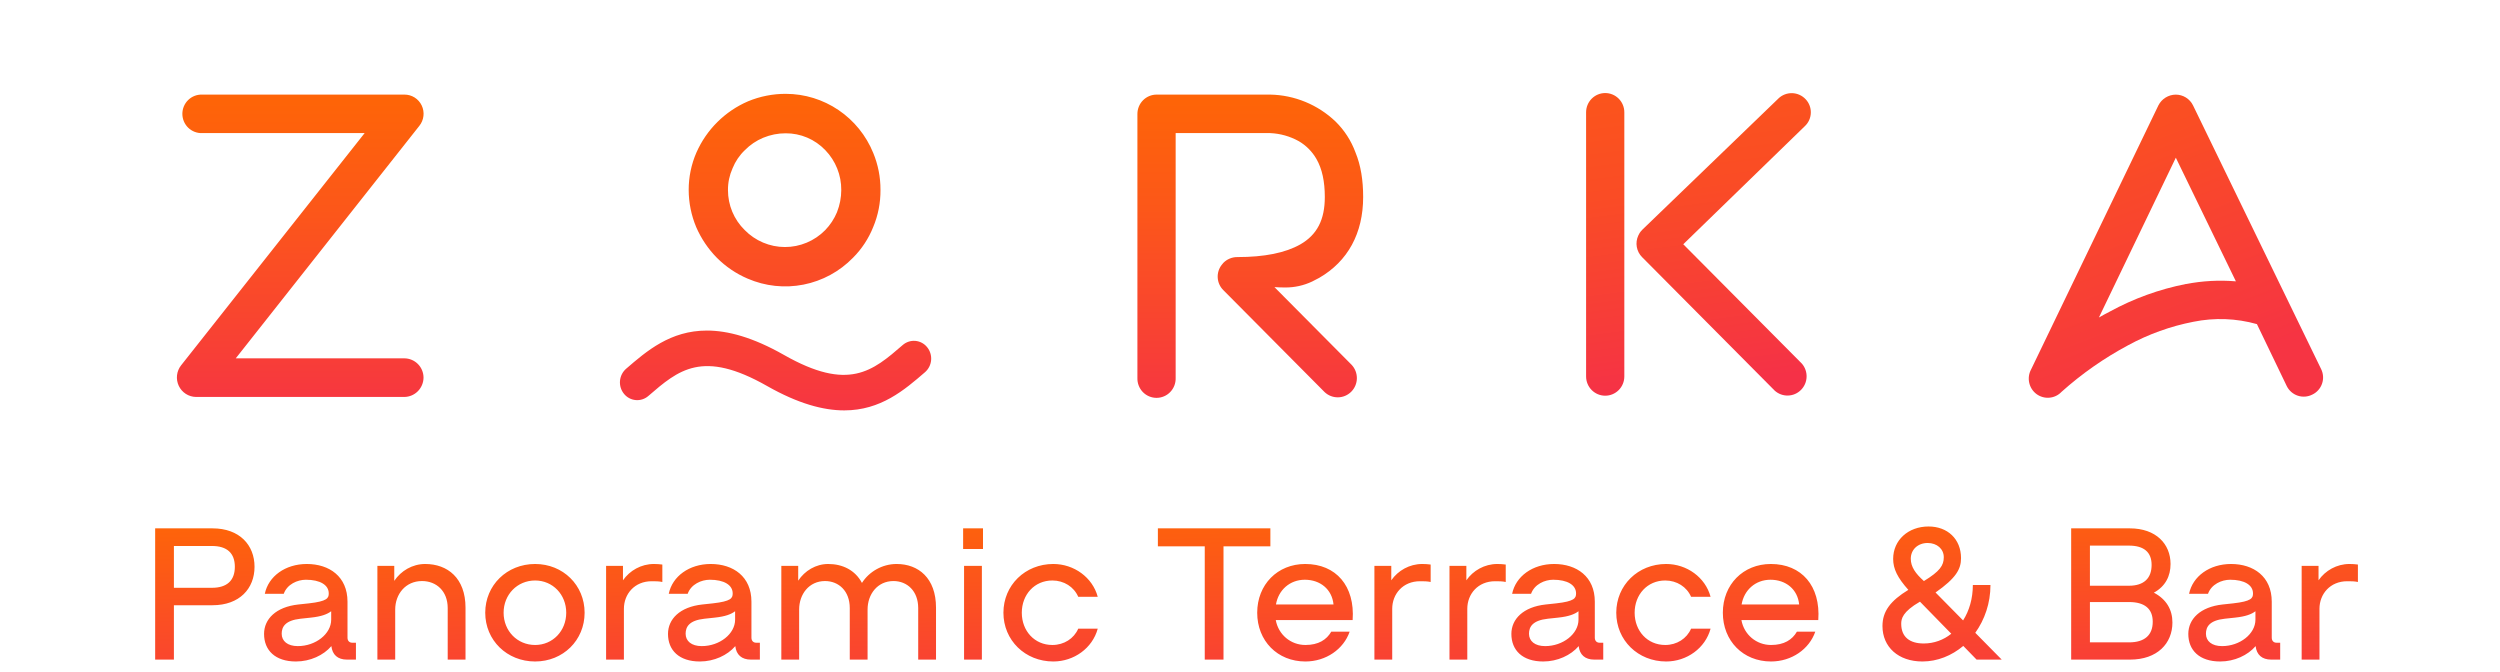 <?xml version="1.0" encoding="UTF-8"?> <svg xmlns="http://www.w3.org/2000/svg" width="160" height="43" viewBox="0 0 160 43" fill="none"><path d="M113.822 6.301L105.132 14.679C105.118 14.693 105.106 14.706 105.093 14.72C105.036 14.777 104.985 14.839 104.94 14.907C104.94 14.907 104.934 14.918 104.93 14.924C104.9 14.973 104.872 15.025 104.849 15.078C104.744 15.305 104.711 15.56 104.755 15.807C104.799 16.054 104.918 16.282 105.095 16.458L113.588 25.007C113.821 25.214 114.123 25.324 114.433 25.315C114.744 25.306 115.04 25.179 115.26 24.958C115.481 24.738 115.61 24.442 115.622 24.129C115.633 23.817 115.527 23.512 115.323 23.275L107.729 15.632L115.51 8.074C115.627 7.964 115.721 7.833 115.787 7.686C115.852 7.54 115.888 7.382 115.893 7.222C115.898 7.061 115.87 6.901 115.813 6.752C115.756 6.602 115.67 6.465 115.559 6.349C115.335 6.111 115.026 5.972 114.701 5.962C114.375 5.953 114.059 6.074 113.822 6.299V6.301ZM101.51 7.186V24.093C101.51 24.42 101.639 24.733 101.868 24.964C102.098 25.195 102.409 25.325 102.734 25.325C103.058 25.325 103.369 25.195 103.599 24.964C103.828 24.733 103.957 24.42 103.957 24.093V7.186C103.957 6.86 103.828 6.547 103.599 6.316C103.369 6.085 103.058 5.955 102.734 5.955C102.409 5.955 102.098 6.085 101.868 6.316C101.639 6.547 101.51 6.86 101.51 7.186Z" fill="url(#paint0_linear_1_203)"></path><path d="M148.554 23.625L140.353 6.743C140.251 6.536 140.093 6.362 139.897 6.24C139.701 6.119 139.475 6.055 139.246 6.056C139.016 6.058 138.792 6.123 138.597 6.244C138.401 6.365 138.243 6.537 138.138 6.743L129.988 23.648C129.847 23.909 129.806 24.213 129.871 24.502C129.936 24.792 130.103 25.048 130.341 25.223C130.58 25.397 130.873 25.479 131.167 25.452C131.461 25.426 131.735 25.293 131.938 25.078C133.235 23.917 134.665 22.917 136.197 22.098C137.507 21.384 138.919 20.877 140.382 20.593C141.728 20.319 143.12 20.37 144.443 20.743L146.351 24.707C146.422 24.852 146.522 24.981 146.643 25.087C146.765 25.193 146.906 25.274 147.058 25.324C147.211 25.375 147.372 25.394 147.532 25.382C147.692 25.369 147.848 25.325 147.991 25.252C148.135 25.183 148.264 25.086 148.37 24.966C148.476 24.847 148.558 24.708 148.61 24.556C148.663 24.405 148.685 24.245 148.675 24.085C148.665 23.925 148.624 23.768 148.554 23.625ZM139.913 18.173C138.199 18.508 136.548 19.107 135.015 19.948C134.769 20.072 134.549 20.196 134.33 20.32L139.253 10.093L143.097 18.006C142.032 17.916 140.96 17.974 139.911 18.178L139.913 18.173Z" fill="url(#paint1_linear_1_203)"></path><path d="M25.883 6.054C26.114 6.053 26.34 6.117 26.536 6.24C26.732 6.364 26.889 6.54 26.989 6.75C27.089 6.959 27.128 7.193 27.101 7.424C27.074 7.654 26.983 7.873 26.838 8.054L15.088 22.934H25.883C26.207 22.936 26.517 23.067 26.746 23.297C26.975 23.528 27.105 23.84 27.106 24.166C27.103 24.492 26.973 24.804 26.745 25.036C26.516 25.267 26.207 25.4 25.883 25.405H12.541C12.31 25.401 12.085 25.333 11.89 25.207C11.696 25.081 11.54 24.903 11.441 24.693C11.342 24.483 11.303 24.249 11.329 24.017C11.355 23.786 11.444 23.567 11.588 23.384L23.337 8.518H12.934C12.77 8.524 12.607 8.496 12.454 8.436C12.301 8.376 12.161 8.286 12.043 8.172C11.925 8.057 11.832 7.919 11.768 7.767C11.704 7.615 11.671 7.451 11.671 7.286C11.671 7.121 11.704 6.957 11.768 6.805C11.832 6.653 11.925 6.516 12.043 6.401C12.161 6.286 12.301 6.196 12.454 6.136C12.607 6.077 12.77 6.049 12.934 6.054H25.883ZM74.025 6.054C73.698 6.054 73.385 6.184 73.154 6.417C72.924 6.649 72.794 6.964 72.794 7.293V24.191C72.789 24.356 72.816 24.52 72.876 24.674C72.935 24.828 73.024 24.969 73.138 25.088C73.252 25.206 73.389 25.301 73.54 25.365C73.691 25.43 73.854 25.463 74.018 25.463C74.182 25.463 74.344 25.43 74.495 25.365C74.647 25.301 74.783 25.206 74.897 25.088C75.011 24.969 75.101 24.828 75.16 24.674C75.219 24.52 75.247 24.356 75.242 24.191V8.518H81.287C81.931 8.545 82.56 8.722 83.124 9.036C83.591 9.309 83.979 9.7 84.25 10.17C84.619 10.81 84.788 11.623 84.788 12.608C84.788 14.063 84.295 15.024 83.222 15.64C82.267 16.183 80.921 16.454 79.183 16.453C79.017 16.452 78.853 16.485 78.701 16.549C78.548 16.612 78.409 16.706 78.293 16.825C78.277 16.841 78.266 16.859 78.251 16.877C78.236 16.894 78.206 16.929 78.185 16.957C78.003 17.192 77.914 17.486 77.934 17.783C77.954 18.08 78.082 18.36 78.293 18.568L84.775 25.094C85.007 25.314 85.315 25.434 85.633 25.429C85.951 25.425 86.255 25.295 86.481 25.069C86.706 24.842 86.835 24.536 86.84 24.216C86.844 23.895 86.725 23.585 86.507 23.352L81.564 18.375C81.797 18.391 82.031 18.399 82.265 18.399C82.855 18.401 83.439 18.271 83.974 18.019C84.13 17.945 84.281 17.866 84.427 17.784C86.263 16.724 87.242 14.925 87.242 12.608C87.242 11.549 87.095 10.589 86.749 9.751C86.476 9.007 86.041 8.334 85.477 7.78C84.345 6.699 82.852 6.083 81.292 6.054H74.025ZM55.887 9.788C55.432 8.671 54.658 7.715 53.663 7.042C52.667 6.368 51.496 6.008 50.297 6.006C49.467 6.002 48.644 6.165 47.877 6.483C46.402 7.117 45.22 8.29 44.569 9.766C44.242 10.52 44.074 11.334 44.076 12.156C44.078 12.973 44.241 13.78 44.556 14.533C44.873 15.264 45.321 15.93 45.878 16.496C46.444 17.064 47.112 17.517 47.847 17.831C48.974 18.319 50.221 18.453 51.425 18.215C52.629 17.977 53.733 17.378 54.592 16.496C55.151 15.937 55.59 15.268 55.884 14.533C56.199 13.781 56.358 12.972 56.351 12.156C56.355 11.344 56.197 10.538 55.887 9.788ZM53.572 13.572C53.393 14.004 53.134 14.398 52.809 14.732C52.471 15.075 52.07 15.346 51.627 15.531C51.185 15.716 50.71 15.811 50.231 15.81C49.752 15.809 49.278 15.712 48.836 15.525C48.394 15.338 47.994 15.065 47.658 14.721C47.319 14.388 47.05 13.991 46.866 13.552C46.683 13.113 46.589 12.641 46.59 12.165C46.586 11.684 46.687 11.208 46.884 10.77C47.061 10.331 47.329 9.935 47.671 9.61C48.006 9.269 48.405 8.999 48.846 8.816C49.301 8.627 49.788 8.53 50.281 8.531C50.754 8.528 51.224 8.622 51.66 8.807C52.097 8.993 52.491 9.266 52.82 9.61C53.481 10.293 53.849 11.211 53.841 12.165C53.84 12.645 53.748 13.12 53.572 13.566V13.572ZM40.07 23.601C39.845 23.798 39.704 24.076 39.679 24.375C39.654 24.674 39.745 24.972 39.935 25.204C40.027 25.318 40.141 25.413 40.27 25.481C40.399 25.55 40.54 25.592 40.685 25.605C40.831 25.618 40.977 25.601 41.116 25.556C41.255 25.511 41.384 25.438 41.494 25.342C43.428 23.672 44.955 22.35 49.098 24.707C51.089 25.837 52.694 26.265 54.032 26.265C56.37 26.265 57.888 24.954 59.201 23.82C59.426 23.623 59.567 23.346 59.592 23.047C59.617 22.747 59.525 22.45 59.335 22.218C59.243 22.104 59.13 22.01 59.001 21.941C58.872 21.872 58.731 21.83 58.586 21.817C58.44 21.804 58.294 21.82 58.155 21.866C58.016 21.911 57.888 21.983 57.777 22.079C55.844 23.751 54.316 25.072 50.172 22.715C48.182 21.584 46.577 21.156 45.241 21.156C42.902 21.156 41.383 22.467 40.071 23.601H40.07Z" fill="url(#paint2_linear_1_203)"></path><path d="M13.602 33.815C15.33 33.815 16.29 34.883 16.29 36.275C16.29 37.667 15.33 38.735 13.602 38.735H11.13V42.215H9.93V33.815H13.602ZM13.566 37.619C14.526 37.619 15.03 37.151 15.03 36.275C15.03 35.399 14.526 34.943 13.566 34.943H11.13V37.619H13.566ZM22.552 41.135H22.78V42.215H22.204C21.616 42.215 21.268 41.903 21.208 41.351C20.704 41.939 19.852 42.335 18.94 42.335C17.608 42.335 16.9 41.615 16.9 40.571C16.9 39.623 17.656 38.843 19.096 38.687L19.768 38.615C20.944 38.483 21.04 38.279 21.04 37.979C21.04 37.439 20.488 37.103 19.576 37.103C19.036 37.103 18.376 37.391 18.16 38.003H16.948C17.176 36.887 18.256 36.095 19.636 36.095C21.076 36.095 22.24 36.899 22.24 38.507V40.811C22.24 41.015 22.36 41.135 22.552 41.135ZM19.06 41.351C20.2 41.351 21.196 40.571 21.196 39.659V39.119C20.944 39.311 20.572 39.455 19.9 39.527L19.228 39.599C18.256 39.707 18.028 40.115 18.028 40.559C18.028 41.027 18.4 41.351 19.06 41.351ZM27.213 36.095C28.641 36.095 29.793 36.995 29.793 38.891V42.215H28.653V38.915C28.653 37.823 27.921 37.187 27.009 37.187C25.953 37.187 25.293 38.027 25.293 39.011V42.215H24.153V36.215H25.233V37.175C25.665 36.527 26.397 36.095 27.213 36.095ZM34.247 42.335C32.447 42.335 31.055 40.979 31.055 39.215C31.055 37.451 32.447 36.095 34.247 36.095C36.035 36.095 37.415 37.451 37.415 39.215C37.415 40.979 36.035 42.335 34.247 42.335ZM34.247 41.279C35.375 41.279 36.239 40.379 36.239 39.215C36.239 38.051 35.375 37.151 34.247 37.151C33.107 37.151 32.231 38.051 32.231 39.215C32.231 40.379 33.107 41.279 34.247 41.279ZM41.85 36.095C42.03 36.095 42.222 36.107 42.39 36.131V37.247C42.174 37.199 41.958 37.199 41.706 37.199C40.614 37.199 39.93 38.015 39.93 38.963V42.215H38.79V36.215H39.87V37.139C40.302 36.515 41.034 36.095 41.85 36.095ZM48.404 41.135H48.632V42.215H48.056C47.468 42.215 47.12 41.903 47.059 41.351C46.556 41.939 45.703 42.335 44.791 42.335C43.459 42.335 42.752 41.615 42.752 40.571C42.752 39.623 43.508 38.843 44.947 38.687L45.62 38.615C46.795 38.483 46.892 38.279 46.892 37.979C46.892 37.439 46.34 37.103 45.428 37.103C44.888 37.103 44.227 37.391 44.011 38.003H42.8C43.028 36.887 44.108 36.095 45.487 36.095C46.928 36.095 48.092 36.899 48.092 38.507V40.811C48.092 41.015 48.212 41.135 48.404 41.135ZM44.911 41.351C46.051 41.351 47.047 40.571 47.047 39.659V39.119C46.795 39.311 46.423 39.455 45.752 39.527L45.08 39.599C44.108 39.707 43.88 40.115 43.88 40.559C43.88 41.027 44.252 41.351 44.911 41.351ZM57.385 36.095C58.777 36.095 59.905 36.995 59.905 38.891V42.215H58.765V38.915C58.765 37.823 58.057 37.187 57.181 37.187C56.161 37.187 55.525 38.027 55.525 39.011V42.215H54.385V38.915C54.385 37.823 53.677 37.187 52.801 37.187C51.781 37.187 51.145 38.027 51.145 39.011V42.215H50.005V36.215H51.085V37.163C51.505 36.527 52.213 36.095 53.005 36.095C53.929 36.095 54.733 36.491 55.165 37.307C55.621 36.587 56.461 36.095 57.385 36.095ZM61.64 33.815H62.912V35.135H61.64V33.815ZM61.7 36.215H62.84V42.215H61.7V36.215ZM64.219 39.215C64.219 37.451 65.611 36.095 67.411 36.095C68.731 36.095 69.919 36.947 70.255 38.195H69.007C68.731 37.559 68.095 37.151 67.351 37.151C66.211 37.151 65.395 38.051 65.395 39.215C65.395 40.379 66.211 41.279 67.351 41.279C68.095 41.279 68.731 40.871 69.007 40.235H70.255C69.919 41.483 68.731 42.335 67.411 42.335C65.611 42.335 64.219 40.979 64.219 39.215ZM81.304 33.815V34.967H78.304V42.215H77.104V34.967H74.104V33.815H81.304ZM83.533 36.095C85.501 36.095 86.725 37.499 86.569 39.683H81.649C81.817 40.619 82.609 41.279 83.545 41.279C84.385 41.279 84.901 40.943 85.201 40.427H86.377C85.993 41.543 84.865 42.335 83.545 42.335C81.757 42.335 80.461 41.015 80.461 39.215C80.461 37.415 81.757 36.095 83.533 36.095ZM83.509 37.103C82.549 37.103 81.817 37.763 81.661 38.687H85.345C85.249 37.715 84.493 37.103 83.509 37.103ZM91.022 36.095C91.202 36.095 91.394 36.107 91.562 36.131V37.247C91.346 37.199 91.13 37.199 90.878 37.199C89.786 37.199 89.102 38.015 89.102 38.963V42.215H87.962V36.215H89.042V37.139C89.474 36.515 90.206 36.095 91.022 36.095ZM95.827 36.095C96.007 36.095 96.199 36.107 96.367 36.131V37.247C96.151 37.199 95.935 37.199 95.683 37.199C94.591 37.199 93.907 38.015 93.907 38.963V42.215H92.767V36.215H93.847V37.139C94.279 36.515 95.011 36.095 95.827 36.095ZM102.38 41.135H102.608V42.215H102.032C101.444 42.215 101.096 41.903 101.036 41.351C100.532 41.939 99.68 42.335 98.768 42.335C97.436 42.335 96.728 41.615 96.728 40.571C96.728 39.623 97.484 38.843 98.924 38.687L99.596 38.615C100.772 38.483 100.868 38.279 100.868 37.979C100.868 37.439 100.316 37.103 99.404 37.103C98.864 37.103 98.204 37.391 97.988 38.003H96.776C97.004 36.887 98.084 36.095 99.464 36.095C100.904 36.095 102.068 36.899 102.068 38.507V40.811C102.068 41.015 102.188 41.135 102.38 41.135ZM98.888 41.351C100.028 41.351 101.024 40.571 101.024 39.659V39.119C100.772 39.311 100.4 39.455 99.728 39.527L99.056 39.599C98.084 39.707 97.856 40.115 97.856 40.559C97.856 41.027 98.228 41.351 98.888 41.351ZM103.441 39.215C103.441 37.451 104.833 36.095 106.633 36.095C107.953 36.095 109.141 36.947 109.477 38.195H108.229C107.953 37.559 107.317 37.151 106.573 37.151C105.433 37.151 104.617 38.051 104.617 39.215C104.617 40.379 105.433 41.279 106.573 41.279C107.317 41.279 107.953 40.871 108.229 40.235H109.477C109.141 41.483 107.953 42.335 106.633 42.335C104.833 42.335 103.441 40.979 103.441 39.215ZM113.334 36.095C115.302 36.095 116.526 37.499 116.37 39.683H111.45C111.618 40.619 112.41 41.279 113.346 41.279C114.186 41.279 114.702 40.943 115.002 40.427H116.178C115.794 41.543 114.666 42.335 113.346 42.335C111.558 42.335 110.262 41.015 110.262 39.215C110.262 37.415 111.558 36.095 113.334 36.095ZM113.31 37.103C112.35 37.103 111.618 37.763 111.462 38.687H115.146C115.05 37.715 114.294 37.103 113.31 37.103ZM128.11 42.215H126.502L125.65 41.339C124.906 41.963 123.994 42.335 123.034 42.335C121.498 42.335 120.478 41.411 120.478 40.067C120.478 39.119 120.994 38.447 122.134 37.751C121.438 36.971 121.162 36.407 121.162 35.771C121.162 34.571 122.122 33.695 123.43 33.695C124.63 33.695 125.506 34.487 125.506 35.723C125.506 36.419 125.194 36.995 123.874 37.919L125.638 39.707C126.034 39.083 126.262 38.303 126.262 37.439H127.39C127.39 38.603 127.018 39.659 126.418 40.499L128.11 42.215ZM123.37 34.751C122.746 34.751 122.29 35.171 122.29 35.759C122.29 36.275 122.59 36.707 123.13 37.187C124.15 36.563 124.402 36.191 124.402 35.663C124.402 35.135 123.97 34.751 123.37 34.751ZM123.118 41.183C123.778 41.183 124.39 40.955 124.882 40.559C124.114 39.767 123.346 38.987 122.878 38.507C121.75 39.155 121.678 39.611 121.678 39.923C121.678 40.763 122.218 41.183 123.118 41.183ZM137.847 37.931C138.651 38.351 139.035 39.023 139.035 39.839C139.035 41.183 138.063 42.215 136.323 42.215H132.555V33.815H136.311C137.979 33.815 138.915 34.811 138.915 36.095C138.915 36.863 138.591 37.523 137.847 37.931ZM133.755 37.487H136.251C137.211 37.487 137.703 37.007 137.703 36.155C137.703 35.339 137.211 34.919 136.251 34.919H133.755V37.487ZM136.263 41.111C137.259 41.111 137.775 40.643 137.775 39.791C137.775 38.963 137.259 38.531 136.263 38.531H133.755V41.111H136.263ZM145.704 41.135H145.932V42.215H145.356C144.768 42.215 144.42 41.903 144.36 41.351C143.856 41.939 143.004 42.335 142.092 42.335C140.76 42.335 140.052 41.615 140.052 40.571C140.052 39.623 140.808 38.843 142.248 38.687L142.92 38.615C144.096 38.483 144.192 38.279 144.192 37.979C144.192 37.439 143.64 37.103 142.728 37.103C142.188 37.103 141.528 37.391 141.312 38.003H140.1C140.328 36.887 141.408 36.095 142.788 36.095C144.228 36.095 145.392 36.899 145.392 38.507V40.811C145.392 41.015 145.512 41.135 145.704 41.135ZM142.212 41.351C143.352 41.351 144.348 40.571 144.348 39.659V39.119C144.096 39.311 143.724 39.455 143.052 39.527L142.38 39.599C141.408 39.707 141.18 40.115 141.18 40.559C141.18 41.027 141.552 41.351 142.212 41.351ZM150.366 36.095C150.546 36.095 150.738 36.107 150.906 36.131V37.247C150.69 37.199 150.474 37.199 150.222 37.199C149.13 37.199 148.446 38.015 148.446 38.963V42.215H147.306V36.215H148.386V37.139C148.818 36.515 149.55 36.095 150.366 36.095Z" fill="url(#paint3_linear_1_203)"></path><defs><linearGradient id="paint0_linear_1_203" x1="110.228" y1="27.53" x2="107.313" y2="5.123" gradientUnits="userSpaceOnUse"><stop offset="0.13" stop-color="#F53147"></stop><stop offset="0.26" stop-color="#F6383E"></stop><stop offset="0.7" stop-color="#FA4C25"></stop><stop offset="0.98" stop-color="#FB541C"></stop></linearGradient><linearGradient id="paint1_linear_1_203" x1="139.719" y1="25.347" x2="127.8" y2="-5.531" gradientUnits="userSpaceOnUse"><stop offset="0.03" stop-color="#F63443"></stop><stop offset="0.49" stop-color="#FA4D24"></stop><stop offset="0.98" stop-color="#FE6408"></stop></linearGradient><linearGradient id="paint2_linear_1_203" x1="49.282" y1="29.626" x2="49.282" y2="6.053" gradientUnits="userSpaceOnUse"><stop offset="0.13" stop-color="#F63443"></stop><stop offset="0.69" stop-color="#FC5719"></stop><stop offset="0.98" stop-color="#FE6408"></stop></linearGradient><linearGradient id="paint3_linear_1_203" x1="58.233" y1="44.54" x2="58.046" y2="32.904" gradientUnits="userSpaceOnUse"><stop stop-color="#F83B3B"></stop><stop offset="1" stop-color="#FE6409"></stop></linearGradient></defs></svg> 